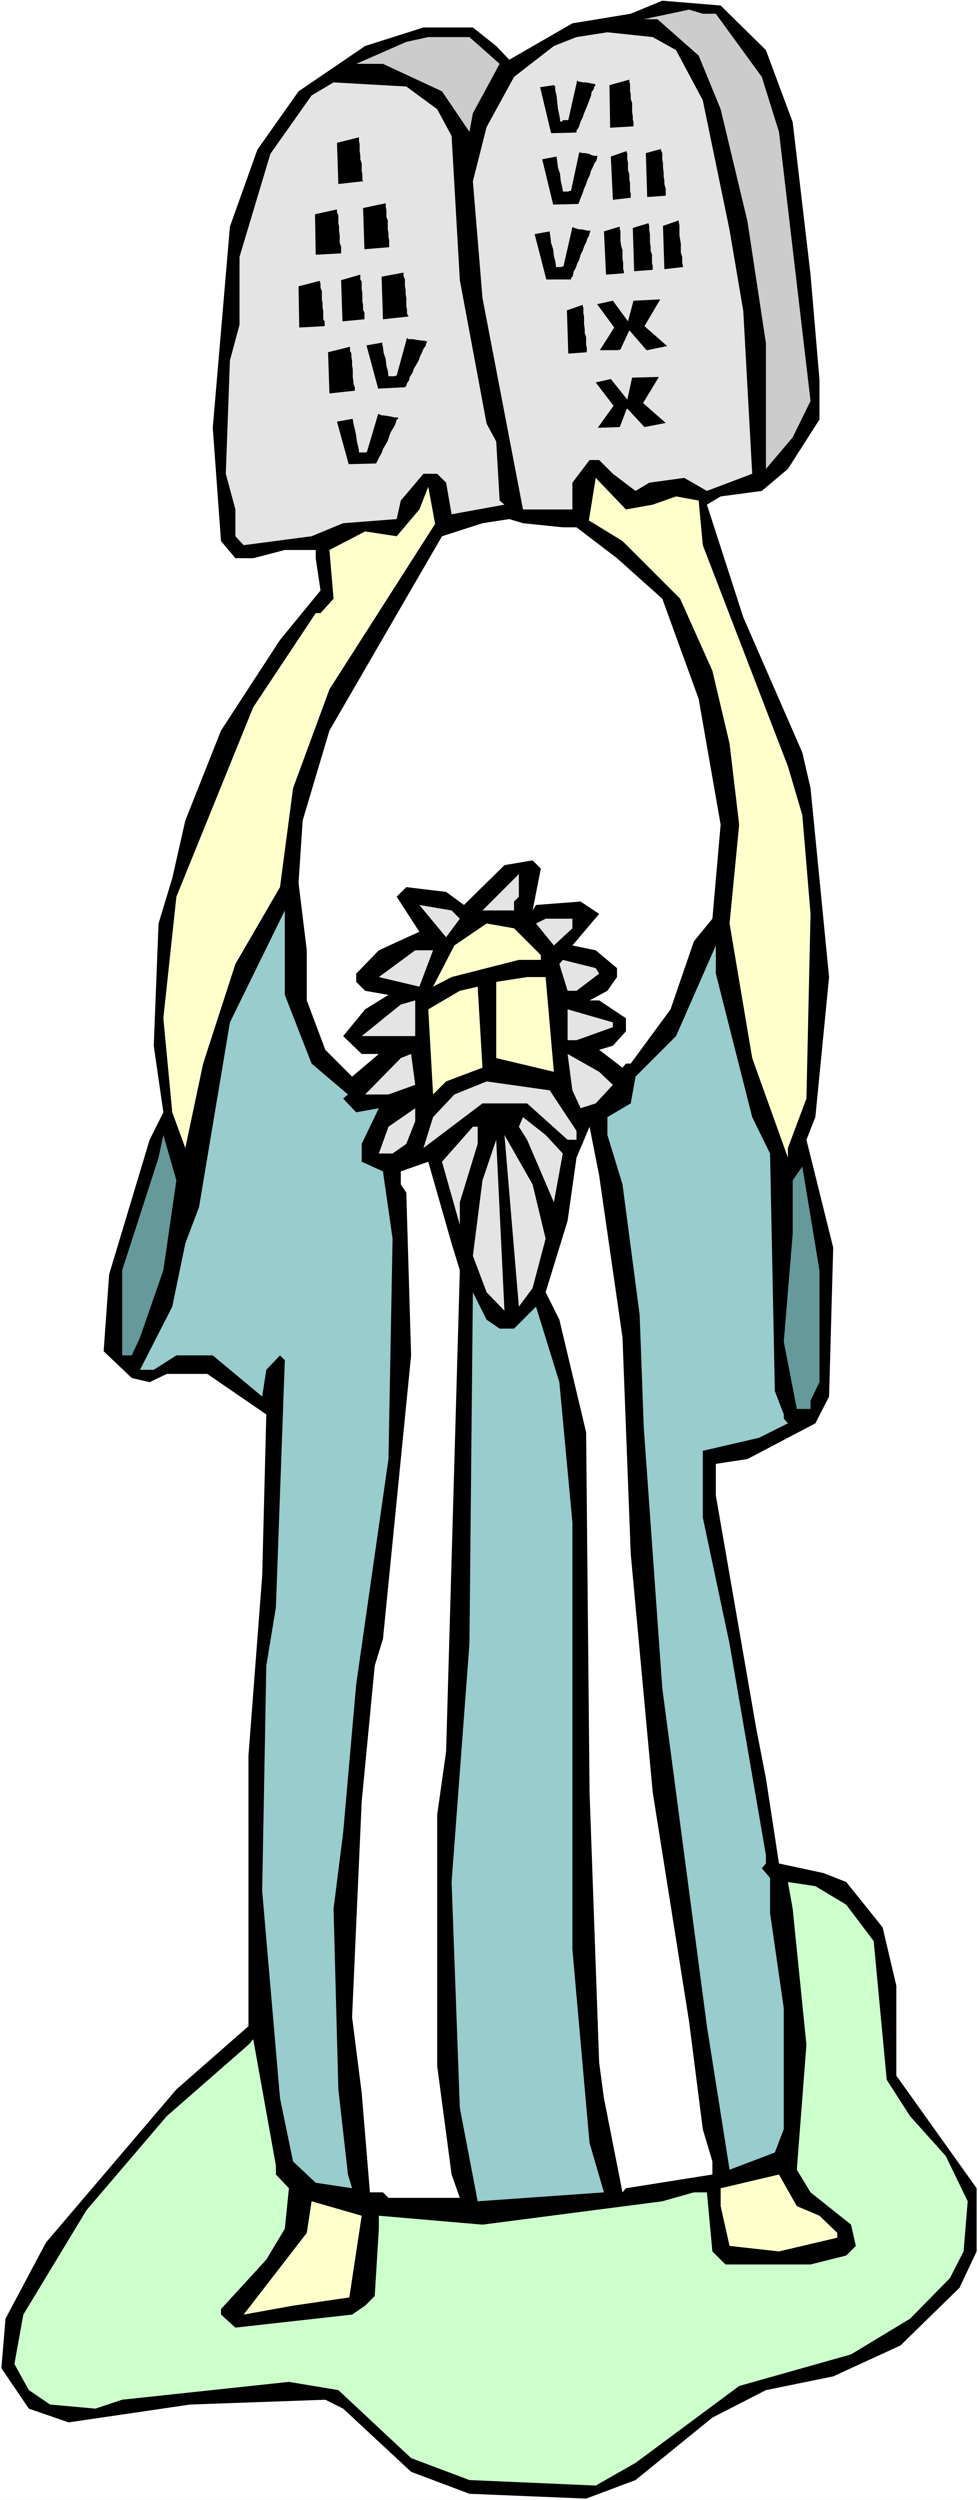 <?xml version="1.0" encoding="UTF-8" standalone="no"?>
<svg
   version="1.0"
   width="60.942mm"
   height="155.668mm"
   id="svg58"
   sodipodi:docname="Moses &amp; 10 Commandments 09.wmf"
   xmlns:inkscape="http://www.inkscape.org/namespaces/inkscape"
   xmlns:sodipodi="http://sodipodi.sourceforge.net/DTD/sodipodi-0.dtd"
   xmlns="http://www.w3.org/2000/svg"
   xmlns:svg="http://www.w3.org/2000/svg">
  <rect width="100%" height="100%" fill="#333333" stroke="none"/>
  <sodipodi:namedview
     id="namedview58"
     pagecolor="#ffffff"
     bordercolor="#000000"
     borderopacity="0.25"
     inkscape:showpageshadow="2"
     inkscape:pageopacity="0.0"
     inkscape:pagecheckerboard="0"
     inkscape:deskcolor="#d1d1d1"
     inkscape:document-units="mm" />
  <defs
     id="defs1">
    <pattern
       id="WMFhbasepattern"
       patternUnits="userSpaceOnUse"
       width="6"
       height="6"
       x="0"
       y="0" />
  </defs>
  <path
     style="fill:#ffffff;fill-opacity:1;fill-rule:evenodd;stroke:none"
     d="M 0,588.353 H 230.333 V 0 H 0 Z"
     id="path1" />
  <path
     style="fill:#000000;fill-opacity:1;fill-rule:evenodd;stroke:none"
     d="m 180.387,11.796 6.304,16.967 4.203,35.873 2.101,24.723 v 9.372 l -7.435,11.635 -6.142,5.171 -9.698,1.293 -3.233,1.939 8.567,26.501 13.901,31.833 1.94,8.403 4.364,44.438 -3.233,32.965 -2.101,5.333 6.304,25.37 -0.97,35.065 -3.233,6.302 -16.002,8.403 -7.435,1.131 v 7.433 l 9.537,54.941 2.263,11.635 3.071,20.037 10.506,2.262 5.334,2.101 8.567,10.665 3.233,13.735 v 21.168 l 18.912,26.501 v 14.866 l -4.041,8.564 -13.901,13.574 -15.84,7.272 -15.84,3.232 -12.608,6.464 -18.103,14.705 -11.638,4.363 -27.478,-1.131 -13.739,-5.171 -16.002,-14.866 -4.203,-2.101 -31.843,1.131 -28.61,4.201 -9.375,-3.232 -6.465,-9.534 0.97,-11.635 9.537,-17.937 30.711,-36.035 16.972,-14.866 v -63.667 l 3.233,-42.337 0.97,-37.974 -13.901,-9.534 h -9.537 l -4.041,1.939 -4.203,-0.97 -6.627,-6.302 1.293,-18.098 9.537,-31.672 3.233,-6.464 -2.263,-15.674 1.131,-28.763 3.233,-10.665 3.071,-13.574 8.405,-21.168 13.901,-21.33 9.537,-11.635 -1.131,-7.595 v -1.939 h -7.274 l -7.435,1.939 H 55.442 L 52.047,127.334 50.108,100.671 54.149,53.325 60.614,35.227 70.312,21.492 85.991,10.827 99.73,6.464 h 11.638 l 5.496,4.363 3.071,3.232 14.871,-8.564 13.739,-2.262 7.435,-3.07 13.739,1.131 z"
     id="path2" />
  <path
     style="fill:#cccccc;fill-opacity:1;fill-rule:evenodd;stroke:none"
     d="m 168.588,3.232 10.83,14.866 4.041,12.927 7.435,63.344 -4.203,8.564 -6.304,7.433 V 80.796 l -4.364,-28.763 -6.304,-26.339 -5.172,-12.604 -9.698,-8.564 h -3.233 l 10.668,-2.262 3.233,0.97 z"
     id="path3" />
  <path
     style="fill:#e4e4e4;fill-opacity:1;fill-rule:evenodd;stroke:none"
     d="m 159.213,11.796 6.304,11.796 6.304,30.541 3.233,19.068 2.101,38.297 -10.668,4.04 -5.334,-3.07 -8.244,1.131 -3.233,1.939 -5.334,-4.04 -3.233,-3.232 h -2.263 l -4.041,5.333 v 6.302 h -11.638 l -9.537,-49.77 -2.263,-27.47 3.233,-12.766 6.465,-11.796 9.375,-7.272 5.334,-2.101 7.274,-1.131 10.668,1.131 z"
     id="path4" />
  <path
     style="fill:#cccccc;fill-opacity:1;fill-rule:evenodd;stroke:none"
     d="m 117.672,15.028 -6.304,11.635 -0.808,4.363 -6.465,-9.534 -13.901,-6.464 H 83.89 L 95.689,9.857 100.862,8.726 h 9.698 z"
     id="path5" />
  <path
     style="fill:#e4e4e4;fill-opacity:1;fill-rule:evenodd;stroke:none"
     d="m 102.963,25.693 3.394,6.302 1.94,33.934 6.304,33.773 2.263,4.201 0.808,13.897 1.131,0.97 -12.446,2.262 -1.293,-7.433 -2.101,-2.101 h -3.233 l -5.334,6.302 -0.97,4.363 -12.608,0.97 -7.435,3.07 -16.002,2.101 -1.94,-2.101 v -6.302 l -2.263,-8.403 0.97,-26.663 2.263,-8.403 V 60.435 l 7.274,-24.239 9.698,-13.735 5.172,-3.07 17.134,0.97 z"
     id="path6" />
  <path
     style="fill:#ffffcc;fill-opacity:1;fill-rule:evenodd;stroke:none"
     d="m 153.717,118.769 5.496,-1.939 5.334,0.97 0.97,10.503 20.043,52.032 3.394,11.473 1.94,23.269 -0.97,43.468 -4.364,11.635 v 2.262 l -8.405,-23.431 -5.334,-31.672 2.263,-23.269 -2.263,-19.068 -4.041,-17.129 -7.597,-16.967 -13.578,-13.574 -7.92,-4.848 1.616,-10.019 7.112,7.433 z"
     id="path7" />
  <path
     style="fill:#ffffcc;fill-opacity:1;fill-rule:evenodd;stroke:none"
     d="m 77.586,162.237 -8.567,23.269 -3.071,23.269 -10.506,18.098 -7.597,23.431 -4.203,19.876 -3.071,-8.403 -2.101,-22.138 3.071,-28.602 18.103,-44.599 14.709,-22.138 h 1.131 l 3.071,-3.393 -0.97,-11.473 8.405,-4.363 7.435,1.131 5.334,-6.302 2.101,-5.333 1.616,8.726 z"
     id="path8" />
  <path
     style="fill:#ffffff;fill-opacity:1;fill-rule:evenodd;stroke:none"
     d="m 132.543,124.102 h 3.233 l 9.537,7.272 10.668,9.534 8.567,23.592 5.172,29.571 -1.94,22.138 -4.364,5.332 -5.496,15.998 -9.375,12.766 h -1.131 l -0.808,0.97 -5.496,-4.201 3.233,-0.97 3.071,-3.393 v -3.07 l -6.304,-4.201 h -2.263 l 4.203,-2.262 2.263,-3.232 v -2.101 l -5.011,-4.201 -5.496,-1.131 6.304,-7.433 -4.364,-2.909 -10.506,0.808 -0.808,1.293 1.94,-9.857 -1.94,-1.939 -6.627,1.131 -9.537,9.372 -4.203,-3.07 -9.375,-1.131 -2.263,2.262 5.334,8.241 -9.537,4.363 -5.334,5.494 v 1.939 l 2.101,2.101 5.496,0.97 -5.496,3.393 -5.172,6.302 4.364,4.201 h 4.041 l -6.304,5.332 -6.304,-6.302 -4.364,-11.635 v -11.796 l -1.94,-15.836 0.97,-14.705 6.304,-21.168 26.509,-45.73 9.537,-3.07 6.304,-0.97 3.233,0.97 z"
     id="path9" />
  <path
     style="fill:#e4e4e4;fill-opacity:1;fill-rule:evenodd;stroke:none"
     d="m 121.066,212.169 v 2.101 h -7.435 l 8.567,-8.564 v 5.333 z"
     id="path10" />
  <path
     style="fill:#e4e4e4;fill-opacity:1;fill-rule:evenodd;stroke:none"
     d="m 108.297,216.209 -3.233,4.363 -6.304,-7.595 7.597,1.293 z"
     id="path11" />
  <path
     style="fill:#99cccc;fill-opacity:1;fill-rule:evenodd;stroke:none"
     d="m 73.383,250.305 8.567,7.272 -1.131,0.97 3.071,3.232 5.334,-0.97 -4.041,8.403 v 4.201 l 5.011,2.262 2.263,15.836 -0.97,51.871 -7.597,53.002 -3.071,34.904 -2.263,17.937 1.131,42.498 2.263,20.037 0.97,3.232 -8.567,-1.293 -5.334,-5.009 -3.071,-14.866 -4.203,-48.801 0.97,-53.002 2.263,-13.735 2.101,-58.173 -1.131,-1.131 -3.233,3.393 -0.97,6.302 -11.638,-9.695 h -8.567 l -5.334,3.393 h -3.233 l 7.597,-14.866 3.071,-14.866 3.233,-8.564 7.274,-43.468 12.931,-26.339 v 19.876 z"
     id="path12" />
  <path
     style="fill:#e4e4e4;fill-opacity:1;fill-rule:evenodd;stroke:none"
     d="m 134.806,218.471 -4.364,4.04 -4.203,-5.171 2.263,-1.131 h 6.304 z"
     id="path13" />
  <path
     style="fill:#ffffcc;fill-opacity:1;fill-rule:evenodd;stroke:none"
     d="m 127.37,224.773 v 1.131 h -5.172 l -15.84,4.04 -4.364,2.262 5.011,-9.695 7.597,-5.171 6.465,1.131 z"
     id="path14" />
  <path
     style="fill:#99cccc;fill-opacity:1;fill-rule:evenodd;stroke:none"
     d="m 177.155,262.909 4.203,8.564 1.131,55.911 2.101,5.494 v 0.97 l 0.97,1.131 -6.789,3.393 -13.254,3.07 v 15.674 l 6.304,29.733 8.567,49.77 v 1.939 l -0.97,1.131 1.94,2.262 v 8.241 l 3.233,22.461 v 28.44 l -2.101,5.494 -10.668,4.04 -5.334,-33.773 -10.506,-79.503 -4.364,-61.405 -0.97,-26.501 -4.041,-30.702 -3.556,-11.635 v -4.201 l 5.496,-3.232 1.131,-6.302 9.537,-9.534 9.375,-21.33 v 6.625 z"
     id="path15" />
  <path
     style="fill:#e4e4e4;fill-opacity:1;fill-rule:evenodd;stroke:none"
     d="m 98.761,232.206 -9.537,-2.262 8.567,-6.302 h 4.203 z"
     id="path16" />
  <path
     style="fill:#e4e4e4;fill-opacity:1;fill-rule:evenodd;stroke:none"
     d="m 141.11,229.136 -5.334,4.04 h -2.101 l -1.94,-6.302 0.808,-0.97 7.759,1.939 z"
     id="path17" />
  <path
     style="fill:#ffffcc;fill-opacity:1;fill-rule:evenodd;stroke:none"
     d="M 130.441,252.244 116.864,249.012 V 231.075 l 7.274,-1.131 h 4.364 z"
     id="path18" />
  <path
     style="fill:#ffffcc;fill-opacity:1;fill-rule:evenodd;stroke:none"
     d="m 105.064,254.506 -3.071,3.07 -1.131,-20.037 7.435,-4.363 4.203,-0.97 1.131,19.068 z"
     id="path19" />
  <path
     style="fill:#e4e4e4;fill-opacity:1;fill-rule:evenodd;stroke:none"
     d="m 85.183,243.841 9.213,-7.433 3.394,-0.97 v 8.403 z"
     id="path20" />
  <path
     style="fill:#e4e4e4;fill-opacity:1;fill-rule:evenodd;stroke:none"
     d="m 144.342,241.74 -8.567,3.07 h -2.101 v -7.272 l 10.668,3.07 z"
     id="path21" />
  <path
     style="fill:#e4e4e4;fill-opacity:1;fill-rule:evenodd;stroke:none"
     d="M 91.487,257.576 H 85.991 l 8.405,-8.564 2.425,-0.97 0.97,7.272 z"
     id="path22" />
  <path
     style="fill:#e4e4e4;fill-opacity:1;fill-rule:evenodd;stroke:none"
     d="m 144.342,255.314 -4.041,4.363 -3.556,1.131 -1.94,-4.201 -1.131,-8.564 7.435,4.201 z"
     id="path23" />
  <path
     style="fill:#e4e4e4;fill-opacity:1;fill-rule:evenodd;stroke:none"
     d="m 135.775,266.141 v 2.101 h -2.101 l -9.537,-8.564 h -10.506 l -13.901,10.503 2.263,-7.272 5.011,-5.333 7.597,-3.07 14.871,2.101 z"
     id="path24" />
  <path
     style="fill:#e4e4e4;fill-opacity:1;fill-rule:evenodd;stroke:none"
     d="m 95.689,269.211 -3.233,2.262 h -3.233 l 2.263,-6.302 6.304,-4.363 v 3.07 z"
     id="path25" />
  <path
     style="fill:#e4e4e4;fill-opacity:1;fill-rule:evenodd;stroke:none"
     d="m 132.543,271.473 -2.101,11.473 -6.304,-14.705 -1.94,-3.07 0.97,-2.262 5.334,4.201 z"
     id="path26" />
  <path
     style="fill:#e4e4e4;fill-opacity:1;fill-rule:evenodd;stroke:none"
     d="m 112.5,269.211 -4.203,13.735 v 5.332 l -4.203,-14.866 7.274,-8.241 h 1.131 z"
     id="path27" />
  <path
     style="fill:#ffffff;fill-opacity:1;fill-rule:evenodd;stroke:none"
     d="m 146.605,314.779 1.94,50.901 5.172,56.072 8.567,53.971 3.233,25.37 2.263,7.595 v 3.07 l -20.366,3.232 -0.808,0.97 -4.364,-22.138 -1.131,-8.403 -2.263,-63.667 -0.808,-84.674 -6.304,-26.501 -3.233,-6.464 5.172,-16.805 2.101,-14.866 3.071,-7.272 2.263,11.473 z"
     id="path28" />
  <path
     style="fill:#669999;fill-opacity:1;fill-rule:evenodd;stroke:none"
     d="m 38.47,298.944 -5.496,15.836 -1.94,4.201 h -2.263 v -20.037 l 8.567,-26.501 1.131,-5.332 3.071,10.665 z"
     id="path29" />
  <path
     style="fill:#e4e4e4;fill-opacity:1;fill-rule:evenodd;stroke:none"
     d="m 128.502,291.51 -3.071,11.635 -3.233,4.363 -3.394,-40.398 6.627,11.635 z"
     id="path30" />
  <path
     style="fill:#e4e4e4;fill-opacity:1;fill-rule:evenodd;stroke:none"
     d="m 114.601,304.114 -3.233,-8.564 2.263,-17.775 3.233,-9.534 1.94,40.236 z"
     id="path31" />
  <path
     style="fill:#ffffff;fill-opacity:1;fill-rule:evenodd;stroke:none"
     d="m 108.297,298.944 -3.233,113.275 -2.101,14.866 v 59.142 l 3.394,25.531 1.94,5.494 H 91.487 l -1.293,-1.293 h -3.071 l -1.94,-23.431 -2.263,-17.775 2.263,-50.74 3.071,-31.995 1.94,-6.302 6.627,-66.737 -1.131,-38.297 -1.293,-1.939 v -3.07 l 6.465,-2.262 5.496,19.229 z"
     id="path32" />
  <path
     style="fill:#669999;fill-opacity:1;fill-rule:evenodd;stroke:none"
     d="m 192.995,325.283 -2.101,4.363 v 1.939 h -3.233 l -3.071,-15.836 2.101,-25.37 v -12.604 l 2.263,-3.232 4.041,24.4 z"
     id="path33" />
  <path
     style="fill:#99cccc;fill-opacity:1;fill-rule:evenodd;stroke:none"
     d="m 117.672,312.679 h 3.394 l 5.172,-5.171 5.496,17.775 3.071,32.965 v 100.51 l 4.041,45.569 3.394,11.635 -29.741,2.101 -4.203,-21.976 -1.94,-53.163 4.203,-56.072 0.808,-82.735 3.233,6.464 z"
     id="path34" />
  <path
     style="fill:#ccffcc;fill-opacity:1;fill-rule:evenodd;stroke:none"
     d="m 199.299,448.254 6.465,8.564 3.071,32.641 5.496,8.564 8.405,9.372 5.172,10.665 -0.97,11.796 -3.233,6.302 -9.375,9.534 -13.901,8.403 -26.347,7.433 -24.407,18.098 -9.375,5.333 -29.741,-1.293 -13.739,-5.171 -17.134,-15.998 -11.638,-1.939 -39.278,4.201 -6.304,2.101 -10.668,-0.97 -5.011,-3.393 -3.394,-6.14 2.101,-11.635 14.871,-24.562 18.912,-22.138 19.235,-16.805 1.131,-1.293 5.334,29.733 v 2.101 l 3.071,3.232 -0.97,9.534 -4.364,7.272 -10.668,11.635 v 1.293 l 3.394,3.07 27.478,-3.07 3.071,-2.101 2.263,-2.262 0.97,-15.836 v -3.07 l 24.407,2.101 42.349,-5.494 7.435,-2.101 h 3.071 l 1.293,13.897 3.071,3.07 h 20.043 l 8.405,-2.101 2.263,-2.262 -1.131,-5.009 -9.537,-7.595 -3.233,-5.333 2.263,-29.41 -3.233,-31.995 -1.131,-6.302 6.465,0.97 z"
     id="path35" />
  <path
     style="fill:#ffffcc;fill-opacity:1;fill-rule:evenodd;stroke:none"
     d="m 192.995,521.455 4.203,4.04 v 1.131 l -13.739,3.232 -11.638,-1.293 -2.101,-9.372 v -4.201 l 13.739,-3.232 4.203,7.433 z"
     id="path36" />
  <path
     style="fill:#ffffcc;fill-opacity:1;fill-rule:evenodd;stroke:none"
     d="m 82.273,540.684 -13.254,1.939 -11.638,2.101 14.871,-19.229 1.131,-7.433 11.8,3.393 z"
     id="path37" />
  <path
     style="fill:#000000;fill-opacity:1;fill-rule:evenodd;stroke:none"
     d="m 79.364,33.611 0.323,9.695 5.819,-0.646 -0.162,-0.323 V 41.691 41.044 L 85.183,40.236 V 39.428 38.459 L 84.86,37.489 V 36.681 L 84.698,35.55 V 34.742 33.934 l -0.162,-0.808 v -0.323 -0.485 z"
     id="path38" />
  <path
     style="fill:#000000;fill-opacity:1;fill-rule:evenodd;stroke:none"
     d="m 74.192,50.416 0.162,9.534 5.981,-0.323 V 59.466 58.981 58.658 58.011 L 80.011,57.203 V 56.395 55.426 L 79.849,54.295 V 53.325 L 79.687,52.517 V 51.548 50.578 l -0.323,-0.485 v -0.485 -0.323 z"
     id="path39" />
  <path
     style="fill:#000000;fill-opacity:1;fill-rule:evenodd;stroke:none"
     d="m 80.334,65.929 0.323,9.695 5.172,-0.485 v -0.485 -0.323 -0.808 l -0.323,-0.646 v -1.131 l -0.162,-0.808 v -0.97 -0.97 l -0.162,-0.97 v -0.97 -0.808 l -0.323,-0.485 v -0.646 -0.162 -0.323 z"
     id="path40" />
  <path
     style="fill:#000000;fill-opacity:1;fill-rule:evenodd;stroke:none"
     d="m 70.312,67.383 0.162,9.695 5.981,-0.323 V 76.433 76.109 75.625 L 76.131,75.14 V 74.332 73.201 L 75.97,72.393 V 71.423 L 75.808,70.454 V 69.323 68.515 l -0.323,-0.808 v -0.646 -0.323 l -0.162,-0.485 v -0.162 z"
     id="path41" />
  <path
     style="fill:#000000;fill-opacity:1;fill-rule:evenodd;stroke:none"
     d="m 77.263,82.896 0.323,9.695 5.981,-0.646 v -0.323 -0.485 l -0.323,-0.808 v -0.485 l -0.162,-1.131 v -0.808 -0.97 l -0.162,-0.97 v -1.131 l -0.162,-0.808 v -0.808 l -0.323,-0.646 v -0.323 -0.485 -0.162 z"
     id="path42" />
  <path
     style="fill:#000000;fill-opacity:1;fill-rule:evenodd;stroke:none"
     d="m 85.506,48.962 0.323,9.695 5.819,-0.485 V 58.011 57.85 57.203 56.557 L 91.487,55.749 V 54.941 l -0.162,-0.97 v -0.97 -1.131 l -0.323,-0.808 v -0.97 -0.646 l -0.162,-0.808 v -0.485 -0.323 z"
     id="path43" />
  <path
     style="fill:#000000;fill-opacity:1;fill-rule:evenodd;stroke:none"
     d="m 89.87,65.121 0.323,10.019 5.981,-0.646 v -0.162 l -0.323,-0.485 v -0.323 -0.646 l -0.162,-0.808 v -0.808 -1.131 l -0.162,-0.97 v -0.97 l -0.162,-0.808 v -1.131 -0.485 l -0.323,-0.808 v -0.485 -0.323 z"
     id="path44" />
  <path
     style="fill:#000000;fill-opacity:1;fill-rule:evenodd;stroke:none"
     d="m 86.314,81.28 2.748,10.18 6.304,-0.323 0.162,-0.162 0.162,-0.162 0.162,-0.646 0.485,-0.646 0.162,-0.808 0.647,-0.97 0.323,-0.97 0.485,-0.808 0.647,-1.131 0.323,-0.97 0.485,-0.97 0.323,-0.808 0.485,-0.646 0.162,-0.646 0.162,-0.162 v -0.323 h -0.162 l -0.647,-0.162 h -0.485 l -1.131,-0.162 -0.808,-0.162 h -0.485 -0.647 l -0.323,-0.323 -2.425,8.888 h -0.162 l -0.323,0.162 H 92.457 91.972 91.81 91.487 v -0.162 l -0.162,-1.131 -0.323,-1.131 -0.162,-1.616 -0.485,-1.454 -0.162,-1.293 -0.162,-0.808 v -0.323 z"
     id="path45" />
  <path
     style="fill:#000000;fill-opacity:1;fill-rule:evenodd;stroke:none"
     d="m 79.364,99.217 2.748,10.019 6.465,-0.162 0.162,-0.323 0.323,-0.646 0.323,-0.646 0.485,-0.808 0.323,-0.97 0.485,-0.808 0.647,-1.131 0.323,-0.97 0.323,-0.97 0.485,-0.808 0.485,-0.808 0.323,-0.808 0.162,-0.646 0.323,-0.162 V 98.247 h -0.323 -0.485 l -0.647,-0.162 -0.808,-0.162 -1.131,-0.162 H 89.87 l -0.647,-0.323 h -0.162 l -2.586,8.726 -0.162,0.323 H 85.991 85.506 85.183 84.86 84.698 84.536 v -0.485 l -0.162,-0.808 -0.323,-1.293 -0.162,-1.293 -0.323,-1.616 -0.323,-1.293 -0.162,-0.97 v -0.162 z"
     id="path46" />
  <path
     style="fill:#000000;fill-opacity:1;fill-rule:evenodd;stroke:none"
     d="m 143.534,20.037 0.162,10.019 5.496,-0.323 v -0.485 -0.485 l -0.162,-0.646 v -0.808 l -0.162,-0.97 v -1.131 -0.97 l -0.323,-0.97 v -1.131 l -0.162,-0.646 v -0.97 -0.808 l -0.162,-0.323 V 18.906 18.745 Z"
     id="path47" />
  <path
     style="fill:#000000;fill-opacity:1;fill-rule:evenodd;stroke:none"
     d="m 143.857,36.843 0.485,10.18 4.203,-0.485 V 46.215 45.569 l -0.162,-0.646 v -0.808 -0.97 l -0.162,-0.97 v -1.131 l -0.323,-0.97 v -0.97 -0.808 l -0.162,-0.808 v -0.808 -0.646 l -0.162,-0.162 v -0.323 z"
     id="path48" />
  <path
     style="fill:#000000;fill-opacity:1;fill-rule:evenodd;stroke:none"
     d="m 142.241,54.456 0.485,10.18 4.203,-0.323 v -0.485 l -0.162,-0.485 v -0.646 -0.808 l -0.162,-0.97 v -1.131 -0.97 l -0.323,-0.97 -0.162,-1.131 v -0.808 -0.808 -0.808 l -0.162,-0.323 V 53.487 53.325 Z"
     id="path49" />
  <path
     style="fill:#000000;fill-opacity:1;fill-rule:evenodd;stroke:none"
     d="m 152.101,36.035 0.323,10.342 4.364,-0.323 v -0.323 -0.162 -0.646 -0.485 l -0.323,-1.131 v -0.808 l -0.162,-0.97 v -0.97 l -0.162,-1.131 v -0.97 l -0.162,-0.97 v -0.808 -0.646 l -0.323,-0.646 v -0.162 -0.162 z"
     id="path50" />
  <path
     style="fill:#000000;fill-opacity:1;fill-rule:evenodd;stroke:none"
     d="m 149.03,53.648 0.323,10.18 4.364,-0.323 v -0.162 -0.323 -0.485 l -0.162,-0.646 v -0.808 -1.131 l -0.323,-0.97 v -0.97 l -0.162,-0.97 v -1.131 -0.808 l -0.162,-0.97 V 53.487 53.163 l -0.162,-0.485 v -0.162 z"
     id="path51" />
  <path
     style="fill:#000000;fill-opacity:1;fill-rule:evenodd;stroke:none"
     d="m 156.142,53.163 0.323,10.18 4.364,-0.485 v -0.162 -0.162 l -0.162,-0.646 v -0.646 -0.808 l -0.323,-0.97 V 58.334 57.365 L 160.183,56.395 160.021,55.426 V 54.295 53.487 53.002 l -0.162,-0.646 V 52.032 51.871 Z"
     id="path52" />
  <path
     style="fill:#000000;fill-opacity:1;fill-rule:evenodd;stroke:none"
     d="m 133.513,73.039 0.323,10.18 4.364,-0.323 V 82.411 81.765 l -0.162,-0.485 v -0.97 -0.97 l -0.323,-0.97 v -0.97 l -0.162,-1.131 v -0.97 -0.808 l -0.162,-0.808 v -0.808 -0.485 l -0.162,-0.323 v -0.323 z"
     id="path53" />
  <path
     style="fill:#000000;fill-opacity:1;fill-rule:evenodd;stroke:none"
     d="m 127.209,20.522 2.586,10.827 5.981,-0.162 v -0.485 l 0.485,-0.646 0.162,-0.485 0.323,-0.97 0.485,-0.97 0.323,-0.97 0.485,-1.131 0.323,-0.808 0.485,-1.293 0.323,-0.808 0.162,-0.97 0.485,-0.646 0.162,-0.646 0.323,-0.323 -0.323,-0.323 h -0.323 l -0.808,-0.162 -0.808,-0.162 h -0.808 l -0.647,-0.162 h -0.323 l -0.323,-0.323 -2.101,9.372 h -0.162 -0.162 -0.162 -0.485 -0.323 l -0.162,0.323 h -0.323 -0.162 v -0.485 l -0.162,-0.97 -0.323,-1.454 -0.162,-1.454 -0.162,-1.616 -0.323,-1.454 v -0.808 l -0.323,-0.323 z"
     id="path54" />
  <path
     style="fill:#000000;fill-opacity:1;fill-rule:evenodd;stroke:none"
     d="m 127.694,37.489 2.586,10.665 5.981,-0.162 v -0.162 l 0.162,-0.323 0.162,-0.485 0.323,-0.808 0.323,-0.808 0.323,-0.97 0.485,-1.131 0.323,-0.97 0.485,-0.97 0.323,-1.131 0.485,-0.97 0.323,-0.808 0.485,-0.646 0.162,-0.646 v -0.323 l 0.162,-0.162 h -0.162 -0.647 l -0.647,-0.162 -0.647,-0.323 -0.97,-0.162 h -0.485 l -0.647,-0.162 h -0.162 l -1.94,9.049 h -0.162 -0.162 l -0.323,0.162 h -0.323 -0.323 -0.323 -0.162 -0.162 V 44.761 l -0.162,-0.808 -0.323,-1.454 -0.162,-1.616 -0.485,-1.454 -0.162,-1.293 -0.162,-1.131 v -0.162 z"
     id="path55" />
  <path
     style="fill:#000000;fill-opacity:1;fill-rule:evenodd;stroke:none"
     d="m 125.916,55.103 2.748,10.665 h 5.819 v -0.323 l 0.323,-0.323 0.162,-0.485 0.162,-0.808 0.485,-0.808 0.323,-0.97 0.485,-0.97 0.323,-1.131 0.485,-0.97 0.323,-0.97 0.485,-0.97 0.323,-0.97 0.323,-0.485 0.162,-0.646 0.162,-0.485 v -0.162 h -0.162 -0.485 l -0.647,-0.162 -0.808,-0.162 h -0.647 l -0.97,-0.323 -0.323,-0.162 h -0.162 l -2.101,9.211 h -0.162 l -0.485,0.162 h -0.162 -0.485 -0.323 -0.162 v -0.323 l -0.162,-1.131 -0.323,-1.131 -0.162,-1.616 -0.485,-1.454 -0.162,-1.454 -0.162,-0.97 v -0.323 z"
     id="path56" />
  <path
     style="fill:#000000;fill-opacity:1;fill-rule:evenodd;stroke:none"
     d="m 140.625,71.585 4.041,5.494 -3.394,5.333 h 3.394 0.808 l 0.647,-0.162 2.101,-4.525 4.041,4.686 h 0.162 l 4.687,-0.97 -5.334,-4.686 3.718,-6.302 -6.304,0.323 -1.293,4.848 -3.556,-4.848 z"
     id="path57" />
  <path
     style="fill:#000000;fill-opacity:1;fill-rule:evenodd;stroke:none"
     d="m 140.301,90.006 4.203,5.494 -3.718,5.171 5.172,-0.162 1.616,-4.201 0.162,-0.162 4.041,4.363 5.011,-0.97 -5.334,-4.686 3.718,-6.14 -6.304,0.162 -1.131,5.171 -3.879,-4.848 z"
     id="path58" />
</svg>

